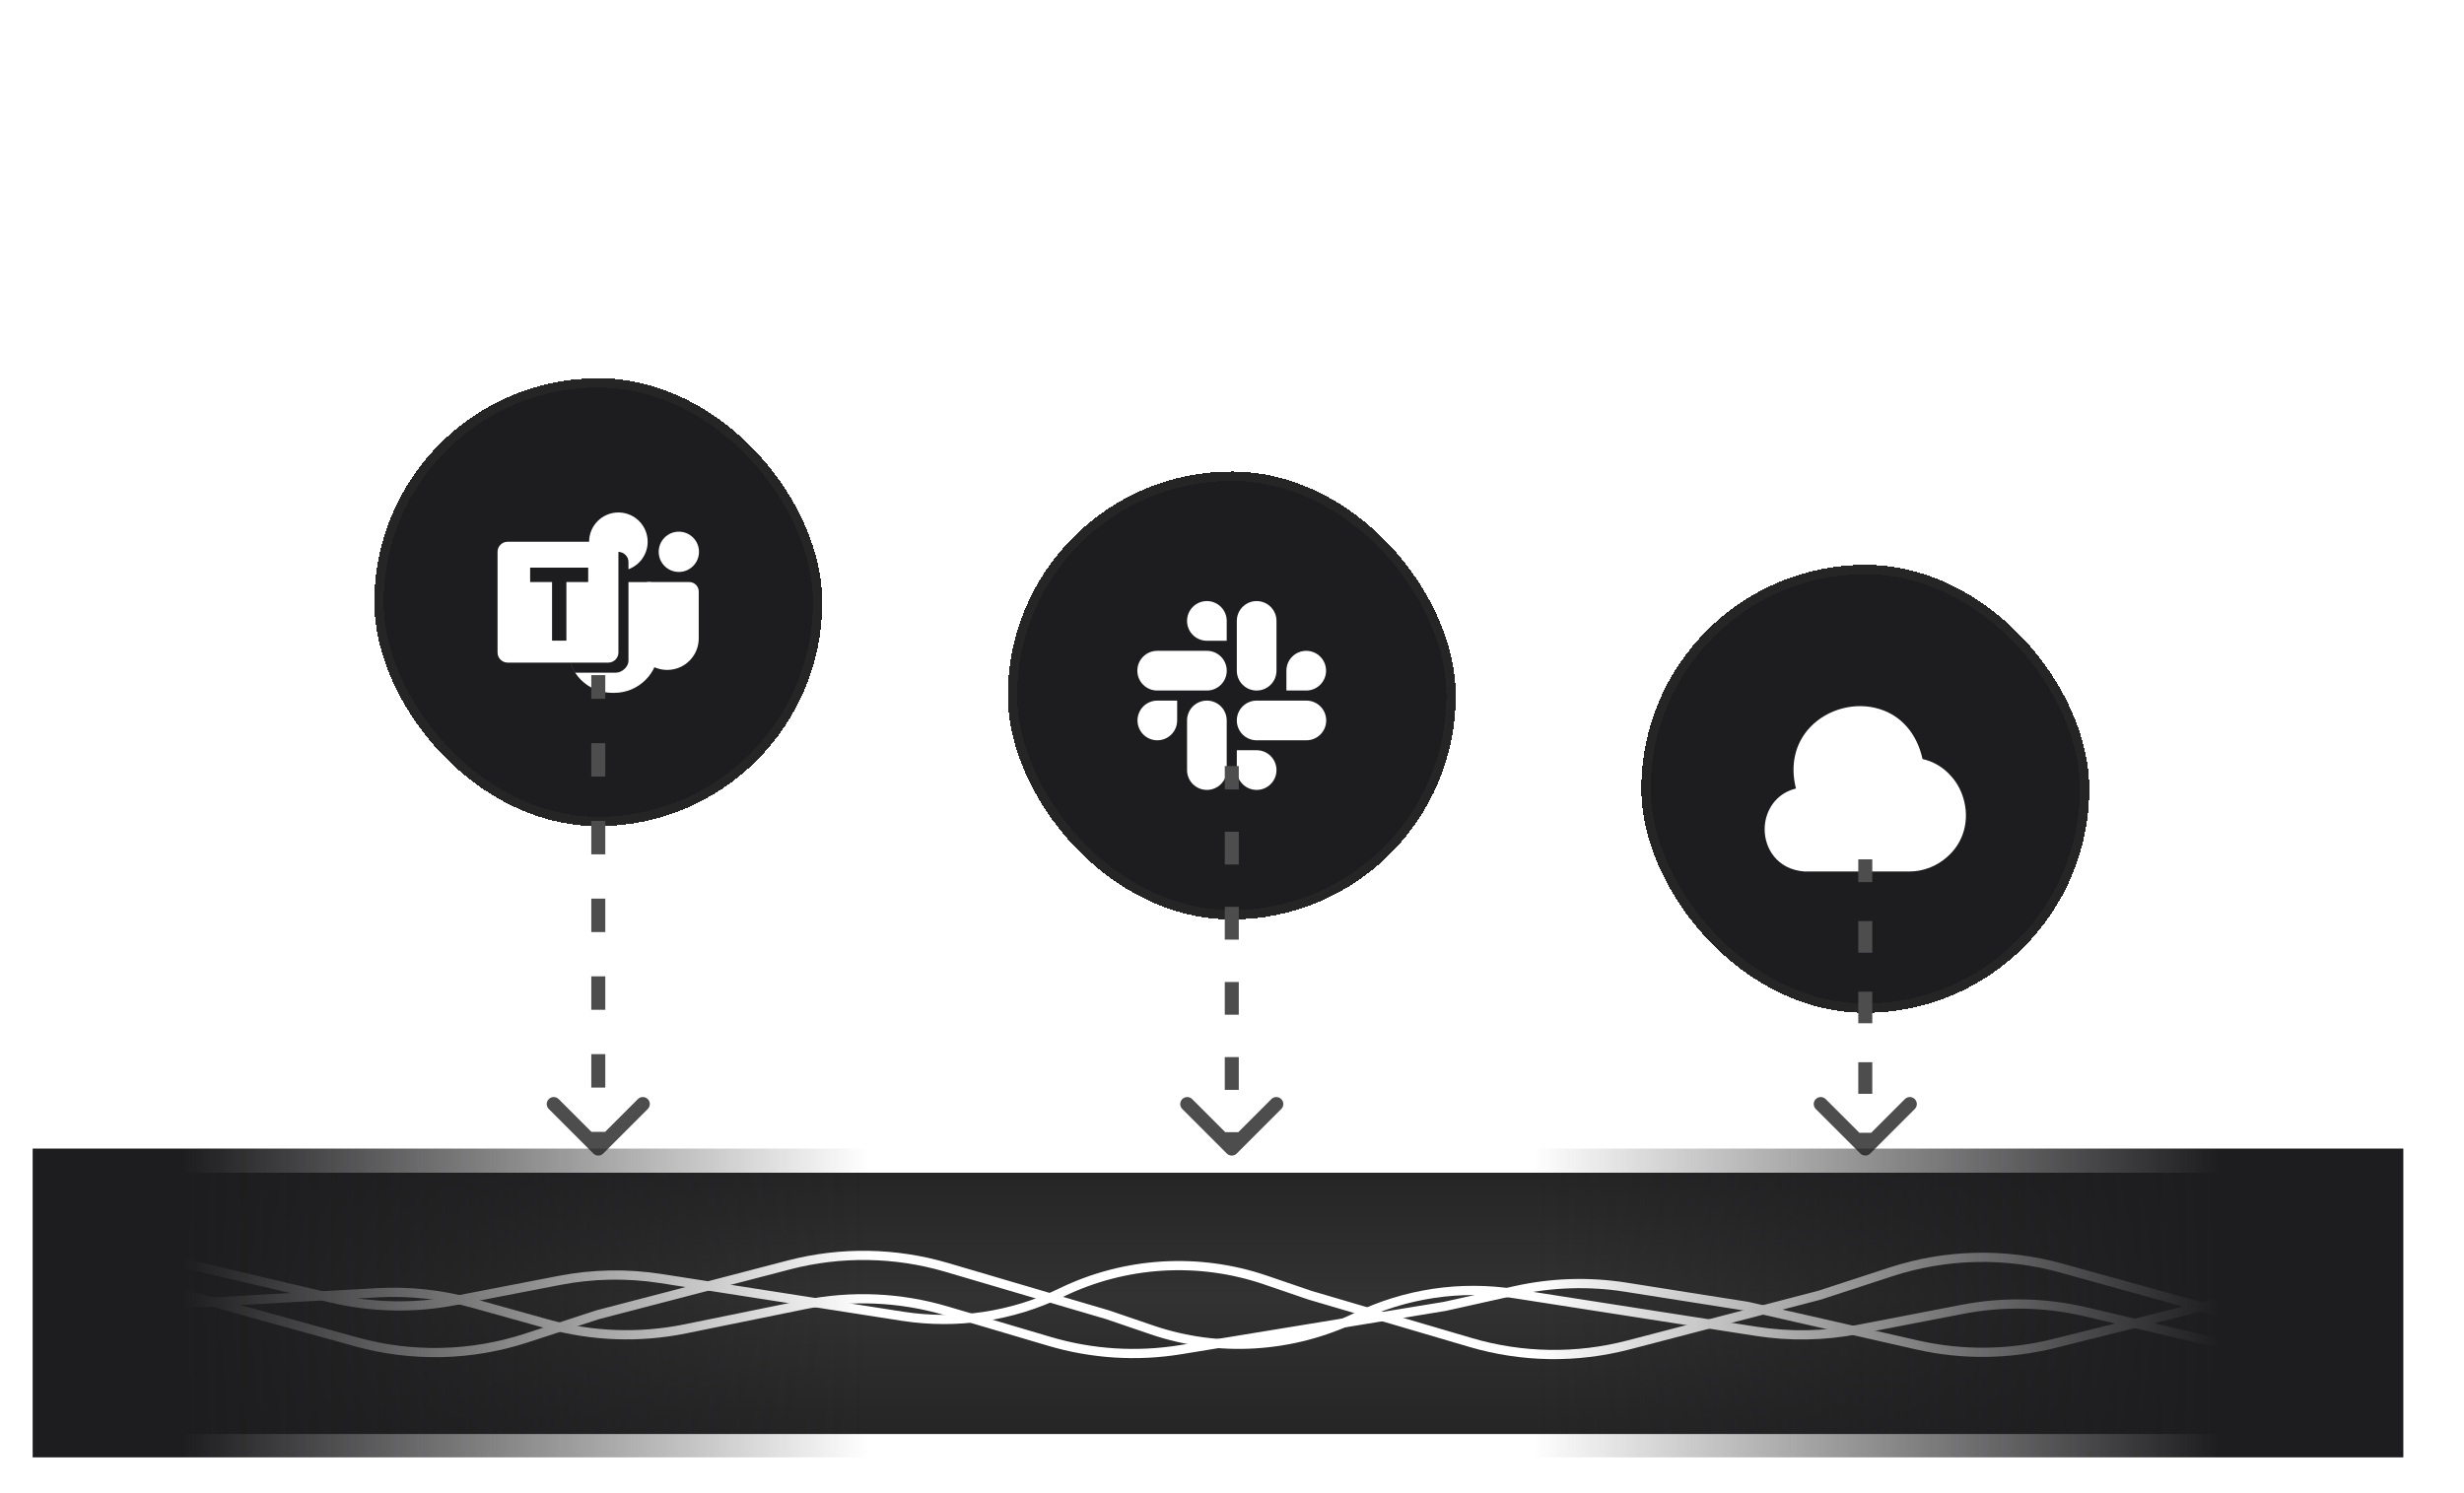 <?xml version="1.0" encoding="UTF-8"?> <svg xmlns="http://www.w3.org/2000/svg" width="264" height="160" viewBox="0 0 264 160" fill="none"><g filter="url(#filter0_d_557_12697)"><rect x="40.102" y="20.526" width="48" height="48" rx="24" fill="#1D1C1E" shape-rendering="crispEdges"></rect><rect x="40.602" y="21.026" width="47" height="47" rx="23.5" stroke="#262526" shape-rendering="crispEdges"></rect><g clip-path="url(#clip0_557_12697)"><path d="M73.852 42.37H69.361L68.108 43.383V48.409C68.108 50.275 69.62 51.788 71.486 51.788C73.353 51.788 74.865 50.275 74.865 48.409V43.383C74.865 42.825 74.412 42.37 73.852 42.37Z" fill="white"></path><path d="M74.892 39.13C74.892 40.322 73.926 41.288 72.733 41.288C71.541 41.288 70.575 40.322 70.575 39.13C70.575 37.939 71.541 36.972 72.733 36.972C73.926 36.972 74.892 37.939 74.892 39.13Z" fill="white"></path><path d="M61.823 42.373C61.739 42.373 61.657 42.384 61.579 42.404C61.656 42.384 61.737 42.373 61.821 42.373H61.823ZM66.256 34.914C67.989 34.914 69.393 36.32 69.393 38.052C69.393 39.404 68.537 40.557 67.336 40.997V40.21C67.336 39.616 66.827 39.131 66.204 39.131H63.311C63.383 39.318 63.472 39.498 63.574 39.672C63.288 39.199 63.12 38.645 63.12 38.052C63.12 36.32 64.524 34.914 66.256 34.914ZM69.597 42.373C70.132 42.373 70.565 42.807 70.565 43.342V49.485C70.565 52.114 68.434 54.244 65.805 54.244H65.612C62.983 54.244 60.852 52.114 60.852 49.485V43.342C60.852 42.916 61.128 42.554 61.511 42.425C61.129 42.555 60.854 42.916 60.854 43.342V49.485C60.854 50.444 61.144 51.333 61.633 52.081H65.981C66.669 52.081 67.336 51.422 67.336 50.828V42.373H69.597Z" fill="white"></path><path d="M54.389 51.002C53.795 51.002 53.309 50.516 53.309 49.923V39.13C53.309 38.537 53.795 38.051 54.389 38.051H65.181C65.774 38.051 66.26 38.537 66.26 39.13V49.923C66.26 50.516 65.774 51.002 65.181 51.002H54.389Z" fill="white"></path><path d="M63.021 42.368H60.685V48.649H59.149V42.368H56.8V40.825H63.021V42.368Z" fill="#1D1C1E"></path></g></g><g filter="url(#filter1_d_557_12697)"><rect x="107.977" y="30.526" width="48" height="48" rx="24" fill="#1D1C1E" shape-rendering="crispEdges"></rect><rect x="108.477" y="31.026" width="47" height="47" rx="23.5" stroke="#262526" shape-rendering="crispEdges"></rect><path d="M126.124 57.201C126.124 58.377 125.175 59.327 124 59.327C122.824 59.327 121.875 58.377 121.875 57.201C121.875 56.025 122.824 55.074 124 55.074H126.124V57.201Z" fill="white"></path><path d="M127.184 57.201C127.184 56.025 128.134 55.074 129.309 55.074C130.484 55.074 131.434 56.025 131.434 57.201V62.517C131.434 63.693 130.484 64.644 129.309 64.644C128.134 64.644 127.184 63.693 127.184 62.517V57.201Z" fill="white"></path><path d="M129.309 48.662C128.134 48.662 127.184 47.711 127.184 46.535C127.184 45.359 128.134 44.409 129.309 44.409C130.484 44.409 131.434 45.359 131.434 46.535V48.662H129.309Z" fill="white"></path><path d="M129.312 49.741C130.487 49.741 131.437 50.692 131.437 51.868C131.437 53.044 130.487 53.994 129.312 53.994H123.984C122.809 53.994 121.859 53.044 121.859 51.868C121.859 50.692 122.809 49.741 123.984 49.741H129.312Z" fill="white"></path><path d="M137.829 51.868C137.829 50.692 138.778 49.741 139.953 49.741C141.129 49.741 142.078 50.692 142.078 51.868C142.078 53.044 141.129 53.994 139.953 53.994H137.829V51.868Z" fill="white"></path><path d="M136.766 51.868C136.766 53.044 135.816 53.995 134.641 53.995C133.466 53.995 132.516 53.044 132.516 51.868V46.535C132.516 45.359 133.466 44.409 134.641 44.409C135.816 44.409 136.766 45.359 136.766 46.535V51.868Z" fill="white"></path><path d="M134.641 60.391C135.816 60.391 136.766 61.342 136.766 62.518C136.766 63.694 135.816 64.644 134.641 64.644C133.466 64.644 132.516 63.694 132.516 62.518V60.391H134.641Z" fill="white"></path><path d="M134.641 59.327C133.466 59.327 132.516 58.377 132.516 57.201C132.516 56.025 133.466 55.074 134.641 55.074H139.969C141.144 55.074 142.094 56.025 142.094 57.201C142.094 58.377 141.144 59.327 139.969 59.327H134.641Z" fill="white"></path></g><g filter="url(#filter2_d_557_12697)"><rect x="175.852" y="40.526" width="48" height="48" rx="24" fill="#1D1C1E" shape-rendering="crispEdges"></rect><rect x="176.352" y="41.026" width="47" height="47" rx="23.5" stroke="#262526" shape-rendering="crispEdges"></rect><path d="M210.352 65.507C210.072 64.58 209.608 63.771 208.994 63.113C208.207 62.218 207.161 61.604 205.986 61.334C205.393 58.639 203.732 56.699 201.371 55.976C198.805 55.178 195.83 55.955 193.964 57.906C192.326 59.62 191.787 61.981 192.423 64.493C190.267 65.022 189.199 66.822 189.081 68.536C189.07 68.655 189.07 68.763 189.07 68.871C189.07 70.897 190.396 73.172 193.35 73.388H204.541C206.072 73.388 207.538 72.816 208.659 71.792C210.417 70.251 211.064 67.846 210.352 65.507Z" fill="white"></path></g><path d="M64.852 73.095V72.345H63.352V73.095H64.852ZM63.571 123.607C63.864 123.9 64.339 123.9 64.632 123.607L69.405 118.835C69.698 118.542 69.698 118.067 69.405 117.774C69.112 117.481 68.637 117.481 68.344 117.774L64.102 122.016L59.859 117.774C59.566 117.481 59.091 117.481 58.798 117.774C58.505 118.067 58.505 118.542 58.798 118.835L63.571 123.607ZM63.352 74.136V74.886H64.852V74.136H63.352ZM64.852 80.384V79.634H63.352V80.384H64.852ZM63.352 82.466V83.216H64.852V82.466H63.352ZM64.852 88.714V87.964H63.352V88.714H64.852ZM63.352 90.797V91.547H64.852V90.797H63.352ZM64.852 97.045V96.295H63.352V97.045H64.852ZM63.352 99.127V99.877H64.852V99.127H63.352ZM64.852 105.375V104.625H63.352V105.375H64.852ZM63.352 107.458V108.208H64.852V107.458H63.352ZM64.852 113.705V112.955H63.352V113.705H64.852ZM63.352 115.788V116.538H64.852V115.788H63.352ZM64.852 122.036V121.286H63.352V122.036H64.852ZM64.102 73.095H63.352V74.136H64.102H64.852V73.095H64.102ZM64.102 80.384H63.352V82.466H64.102H64.852V80.384H64.102ZM64.102 88.714H63.352V90.797H64.102H64.852V88.714H64.102ZM64.102 97.045H63.352V99.127H64.102H64.852V97.045H64.102ZM64.102 105.375H63.352V107.458H64.102H64.852V105.375H64.102ZM64.102 113.705H63.352V115.788H64.102H64.852V113.705H64.102ZM64.102 122.036H63.352V123.077H64.102H64.852V122.036H64.102Z" fill="#4E4D4E"></path><path d="M132.727 82.834L132.727 82.084L131.227 82.084L131.227 82.834L132.727 82.834ZM131.446 123.608C131.739 123.901 132.214 123.901 132.507 123.608L137.28 118.835C137.573 118.542 137.573 118.067 137.28 117.774C136.987 117.481 136.512 117.481 136.219 117.774L131.977 122.017L127.734 117.774C127.441 117.481 126.966 117.481 126.673 117.774C126.38 118.067 126.38 118.542 126.673 118.835L131.446 123.608ZM131.227 83.84L131.227 84.59L132.727 84.59L132.727 83.84L131.227 83.84ZM132.727 89.876L132.727 89.126L131.227 89.126L131.227 89.876L132.727 89.876ZM131.227 91.888L131.227 92.638L132.727 92.638L132.727 91.888L131.227 91.888ZM132.727 97.925L132.727 97.175L131.227 97.175L131.227 97.925L132.727 97.925ZM131.227 99.937L131.227 100.687L132.727 100.687L132.727 99.937L131.227 99.937ZM132.727 105.974L132.727 105.224L131.227 105.224L131.227 105.974L132.727 105.974ZM131.227 107.986L131.227 108.736L132.727 108.736L132.727 107.986L131.227 107.986ZM132.727 114.022L132.727 113.272L131.227 113.272L131.227 114.022L132.727 114.022ZM131.227 116.035L131.227 116.785L132.727 116.785L132.727 116.035L131.227 116.035ZM132.727 122.071L132.727 121.321L131.227 121.321L131.227 122.071L132.727 122.071ZM131.977 82.834L131.227 82.834L131.227 83.84L131.977 83.84L132.727 83.84L132.727 82.834L131.977 82.834ZM131.977 89.876L131.227 89.876L131.227 91.888L131.977 91.888L132.727 91.888L132.727 89.876L131.977 89.876ZM131.977 97.925L131.227 97.925L131.227 99.937L131.977 99.937L132.727 99.937L132.727 97.925L131.977 97.925ZM131.977 105.974L131.227 105.974L131.227 107.986L131.977 107.986L132.727 107.986L132.727 105.974L131.977 105.974ZM131.977 114.022L131.227 114.022L131.227 116.035L131.977 116.035L132.727 116.035L132.727 114.022L131.977 114.022ZM131.977 122.071L131.227 122.071L131.227 123.077L131.977 123.077L132.727 123.077L132.727 122.071L131.977 122.071Z" fill="#4E4D4E"></path><path d="M200.602 92.834L200.602 92.084L199.102 92.084L199.102 92.834L200.602 92.834ZM199.321 123.607C199.614 123.9 200.089 123.9 200.382 123.607L205.155 118.835C205.448 118.542 205.448 118.067 205.155 117.774C204.862 117.481 204.387 117.481 204.094 117.774L199.852 122.016L195.609 117.774C195.316 117.481 194.841 117.481 194.548 117.774C194.255 118.067 194.255 118.542 194.548 118.835L199.321 123.607ZM199.102 93.779L199.102 94.529L200.602 94.529L200.602 93.779L199.102 93.779ZM200.602 99.449L200.602 98.699L199.102 98.699L199.102 99.449L200.602 99.449ZM199.102 101.34L199.102 102.09L200.602 102.09L200.602 101.34L199.102 101.34ZM200.602 107.01L200.602 106.26L199.102 106.26L199.102 107.01L200.602 107.01ZM199.102 108.9L199.102 109.65L200.602 109.65L200.602 108.9L199.102 108.9ZM200.602 114.571L200.602 113.821L199.102 113.821L199.102 114.571L200.602 114.571ZM199.102 116.461L199.102 117.211L200.602 117.211L200.602 116.461L199.102 116.461ZM200.602 122.132L200.602 121.382L199.102 121.382L199.102 122.132L200.602 122.132ZM199.852 92.834L199.102 92.834L199.102 93.779L199.852 93.779L200.602 93.779L200.602 92.834L199.852 92.834ZM199.852 99.449L199.102 99.449L199.102 101.34L199.852 101.34L200.602 101.34L200.602 99.449L199.852 99.449ZM199.852 107.01L199.102 107.01L199.102 108.9L199.852 108.9L200.602 108.9L200.602 107.01L199.852 107.01ZM199.852 114.571L199.102 114.571L199.102 116.461L199.852 116.461L200.602 116.461L200.602 114.571L199.852 114.571ZM199.852 122.132L199.102 122.132L199.102 123.077L199.852 123.077L200.602 123.077L200.602 122.132L199.852 122.132Z" fill="#4E4D4E"></path><path d="M14.504 125.663H244.499V153.663H14.504V125.663Z" fill="url(#paint0_linear_557_12697)"></path><g filter="url(#filter3_d_557_12697)"><path d="M14.5 137.233L38.164 143.79C44.152 145.449 50.496 145.305 56.402 143.376L64.035 140.883L84.539 135.542C90.086 134.097 95.921 134.189 101.42 135.807L118.667 140.883L123.406 142.502C130.59 144.957 138.453 144.475 145.284 141.163V141.163C150.561 138.605 156.494 137.718 162.289 138.622L188.192 142.662C191.795 143.224 195.468 143.158 199.049 142.466L210.248 140.304C214.627 139.458 219.135 139.549 223.476 140.572L244.497 145.521" stroke="white" stroke-width="0.987" stroke-linecap="round"></path></g><g filter="url(#filter4_d_557_12697)"><path d="M244.5 142.434L220.836 135.877C214.848 134.218 208.504 134.362 202.598 136.291L194.965 138.784L174.461 144.125C168.914 145.57 163.079 145.478 157.58 143.86L140.333 138.784L135.594 137.165C128.41 134.71 120.547 135.192 113.716 138.504V138.504C108.439 141.062 102.506 141.949 96.711 141.045L70.808 137.005C67.205 136.443 63.532 136.509 59.951 137.201L48.752 139.363C44.373 140.209 39.865 140.118 35.524 139.095L14.503 134.146" stroke="white" stroke-width="0.987" stroke-linecap="round"></path></g><g filter="url(#filter5_d_557_12697)"><path d="M14.5 139.986L40.393 138.528C43.856 138.334 47.327 138.71 50.667 139.643L58.622 141.866C63.443 143.213 68.516 143.394 73.422 142.396L86.145 139.805C91.213 138.774 96.456 139.002 101.415 140.471L112.445 143.737C117.012 145.09 121.825 145.392 126.525 144.621L154.798 139.986L162.391 138.296C166.26 137.435 170.256 137.31 174.171 137.927L187.231 139.986L205.406 144.121C210.236 145.22 215.256 145.167 220.062 143.968L244.497 137.869" stroke="white" stroke-width="0.987" stroke-linecap="round"></path></g><rect x="3.5" y="156.165" width="33.087" height="254" transform="rotate(-90 3.5 156.165)" fill="url(#paint1_linear_557_12697)"></rect><defs><filter id="filter0_d_557_12697" x="0.102" y="0.526" width="128" height="128" filterUnits="userSpaceOnUse" color-interpolation-filters="sRGB"><feFlood flood-opacity="0" result="BackgroundImageFix"></feFlood><feColorMatrix in="SourceAlpha" type="matrix" values="0 0 0 0 0 0 0 0 0 0 0 0 0 0 0 0 0 0 127 0" result="hardAlpha"></feColorMatrix><feOffset dy="20"></feOffset><feGaussianBlur stdDeviation="20"></feGaussianBlur><feComposite in2="hardAlpha" operator="out"></feComposite><feColorMatrix type="matrix" values="0 0 0 0 0 0 0 0 0 0 0 0 0 0 0 0 0 0 0.4 0"></feColorMatrix><feBlend mode="normal" in2="BackgroundImageFix" result="effect1_dropShadow_557_12697"></feBlend><feBlend mode="normal" in="SourceGraphic" in2="effect1_dropShadow_557_12697" result="shape"></feBlend></filter><filter id="filter1_d_557_12697" x="67.977" y="10.526" width="128" height="128" filterUnits="userSpaceOnUse" color-interpolation-filters="sRGB"><feFlood flood-opacity="0" result="BackgroundImageFix"></feFlood><feColorMatrix in="SourceAlpha" type="matrix" values="0 0 0 0 0 0 0 0 0 0 0 0 0 0 0 0 0 0 127 0" result="hardAlpha"></feColorMatrix><feOffset dy="20"></feOffset><feGaussianBlur stdDeviation="20"></feGaussianBlur><feComposite in2="hardAlpha" operator="out"></feComposite><feColorMatrix type="matrix" values="0 0 0 0 0 0 0 0 0 0 0 0 0 0 0 0 0 0 0.4 0"></feColorMatrix><feBlend mode="normal" in2="BackgroundImageFix" result="effect1_dropShadow_557_12697"></feBlend><feBlend mode="normal" in="SourceGraphic" in2="effect1_dropShadow_557_12697" result="shape"></feBlend></filter><filter id="filter2_d_557_12697" x="135.852" y="20.526" width="128" height="128" filterUnits="userSpaceOnUse" color-interpolation-filters="sRGB"><feFlood flood-opacity="0" result="BackgroundImageFix"></feFlood><feColorMatrix in="SourceAlpha" type="matrix" values="0 0 0 0 0 0 0 0 0 0 0 0 0 0 0 0 0 0 127 0" result="hardAlpha"></feColorMatrix><feOffset dy="20"></feOffset><feGaussianBlur stdDeviation="20"></feGaussianBlur><feComposite in2="hardAlpha" operator="out"></feComposite><feColorMatrix type="matrix" values="0 0 0 0 0 0 0 0 0 0 0 0 0 0 0 0 0 0 0.4 0"></feColorMatrix><feBlend mode="normal" in2="BackgroundImageFix" result="effect1_dropShadow_557_12697"></feBlend><feBlend mode="normal" in="SourceGraphic" in2="effect1_dropShadow_557_12697" result="shape"></feBlend></filter><filter id="filter3_d_557_12697" x="6.11" y="126.132" width="246.778" height="27.78" filterUnits="userSpaceOnUse" color-interpolation-filters="sRGB"><feFlood flood-opacity="0" result="BackgroundImageFix"></feFlood><feColorMatrix in="SourceAlpha" type="matrix" values="0 0 0 0 0 0 0 0 0 0 0 0 0 0 0 0 0 0 127 0" result="hardAlpha"></feColorMatrix><feOffset></feOffset><feGaussianBlur stdDeviation="3.948"></feGaussianBlur><feComposite in2="hardAlpha" operator="out"></feComposite><feColorMatrix type="matrix" values="0 0 0 0 1 0 0 0 0 1 0 0 0 0 1 0 0 0 1 0"></feColorMatrix><feBlend mode="normal" in2="BackgroundImageFix" result="effect1_dropShadow_557_12697"></feBlend><feBlend mode="normal" in="SourceGraphic" in2="effect1_dropShadow_557_12697" result="shape"></feBlend></filter><filter id="filter4_d_557_12697" x="6.112" y="125.756" width="246.778" height="27.78" filterUnits="userSpaceOnUse" color-interpolation-filters="sRGB"><feFlood flood-opacity="0" result="BackgroundImageFix"></feFlood><feColorMatrix in="SourceAlpha" type="matrix" values="0 0 0 0 0 0 0 0 0 0 0 0 0 0 0 0 0 0 127 0" result="hardAlpha"></feColorMatrix><feOffset></feOffset><feGaussianBlur stdDeviation="3.948"></feGaussianBlur><feComposite in2="hardAlpha" operator="out"></feComposite><feColorMatrix type="matrix" values="0 0 0 0 1 0 0 0 0 1 0 0 0 0 1 0 0 0 1 0"></feColorMatrix><feBlend mode="normal" in2="BackgroundImageFix" result="effect1_dropShadow_557_12697"></feBlend><feBlend mode="normal" in="SourceGraphic" in2="effect1_dropShadow_557_12697" result="shape"></feBlend></filter><filter id="filter5_d_557_12697" x="6.11" y="129.152" width="246.778" height="24.276" filterUnits="userSpaceOnUse" color-interpolation-filters="sRGB"><feFlood flood-opacity="0" result="BackgroundImageFix"></feFlood><feColorMatrix in="SourceAlpha" type="matrix" values="0 0 0 0 0 0 0 0 0 0 0 0 0 0 0 0 0 0 127 0" result="hardAlpha"></feColorMatrix><feOffset></feOffset><feGaussianBlur stdDeviation="3.948"></feGaussianBlur><feComposite in2="hardAlpha" operator="out"></feComposite><feColorMatrix type="matrix" values="0 0 0 0 1 0 0 0 0 1 0 0 0 0 1 0 0 0 1 0"></feColorMatrix><feBlend mode="normal" in2="BackgroundImageFix" result="effect1_dropShadow_557_12697"></feBlend><feBlend mode="normal" in="SourceGraphic" in2="effect1_dropShadow_557_12697" result="shape"></feBlend></filter><linearGradient id="paint0_linear_557_12697" x1="59.168" y1="125.663" x2="59.168" y2="153.663" gradientUnits="userSpaceOnUse"><stop stop-color="#252526"></stop><stop offset="0.476" stop-color="#323232"></stop><stop offset="1" stop-color="#252526"></stop></linearGradient><linearGradient id="paint1_linear_557_12697" x1="20.044" y1="172.234" x2="20.045" y2="390.467" gradientUnits="userSpaceOnUse"><stop stop-color="#1D1C1E"></stop><stop offset="0.337" stop-color="#1D1C1E" stop-opacity="0"></stop><stop offset="0.663" stop-color="#1D1C1E" stop-opacity="0"></stop><stop offset="1" stop-color="#1D1C1E"></stop></linearGradient><clipPath id="clip0_557_12697"><rect width="21.584" height="21.584" fill="white" transform="translate(53.309 33.734)"></rect></clipPath></defs></svg> 